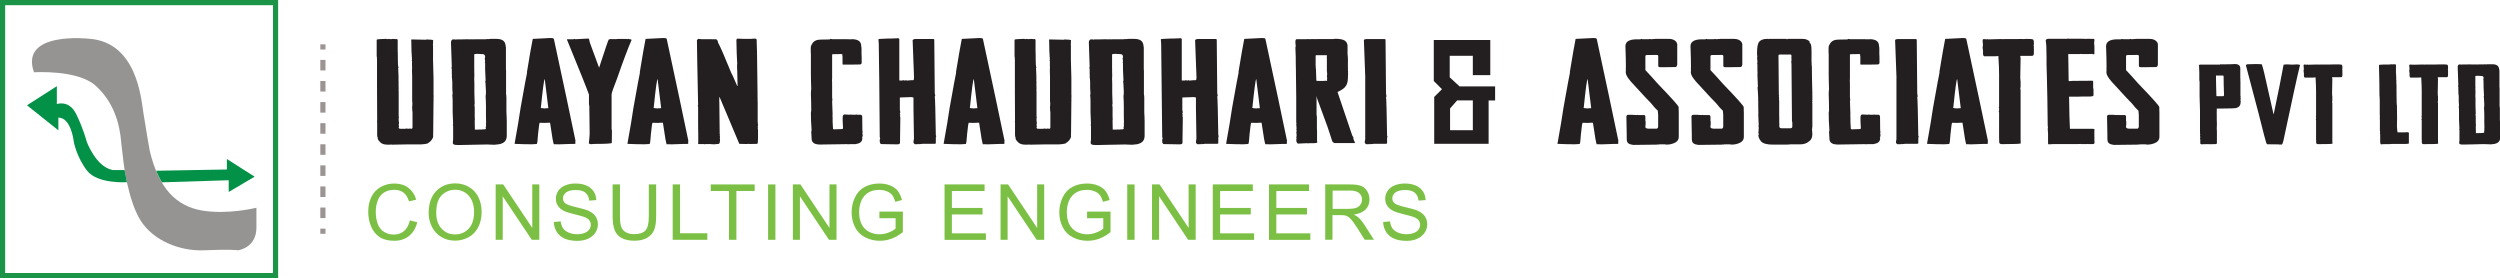 <?xml version="1.0" encoding="UTF-8"?><svg id="Layer_1" xmlns="http://www.w3.org/2000/svg" viewBox="0 0 358 39.83"><defs><style>.cls-1{fill:#959492;}.cls-1,.cls-2,.cls-3,.cls-4,.cls-5,.cls-6{stroke-width:0px;}.cls-2{fill:#039047;}.cls-3{fill:#231f20;}.cls-4{fill:#9c9393;}.cls-5{fill:#1c9448;}.cls-6{fill:#7bc044;}</style></defs><path class="cls-1" d="m4.88,10.35s6.23-.4,8.79,1.9c2.56,2.3,3.49,5.34,3.71,8.35l.31,2.65s.61,5.34,2.4,8.26c1.79,2.91,5.63,4.5,9.21,4.33s4.81,0,4.81,0c0,0,2.65-.35,2.61-3.31v-2.78s-4.06,1.02-7.77.4-6.23-3.18-7.51-8.57c0,0-.62-3.53-.93-5.56-.31-2.03-.97-9.98-7.73-10.47,0,0-10.03-1.15-7.91,4.81Z"/><path class="cls-2" d="m3.86,15.08l4.28-2.74v2.56s1.72-.64,2.74,1.38c1.02,2.02,1.55,4.04,1.55,4.04,0,0,1.32,3.59,3.71,4.03h1.7l.34,1.74s-4.21.29-5.71-1.65c-1.5-1.94-1.9-4.12-1.9-4.12,0,0-.35-3.48-2.21-3.48v1.82l-4.5-3.59Z"/><path class="cls-2" d="m23.17,26.11l9.58-.3v1.68l3.71-2.19-3.97-2.53v1.5l-10.13.18c.25.6.52,1.16.82,1.66Z"/><path class="cls-5" d="m39.83,39.83H0V0h39.83v39.83Zm-39.09-.74h38.35V.74H.74v38.35Z"/><path class="cls-6" d="m58.7,31.56l1.05.27c-.22.86-.62,1.52-1.19,1.97-.57.45-1.27.68-2.1.68s-1.55-.17-2.09-.52-.94-.85-1.22-1.51-.42-1.37-.42-2.13c0-.83.16-1.55.47-2.16s.76-1.08,1.35-1.4c.58-.32,1.22-.48,1.92-.48.79,0,1.46.2,2,.61s.92.97,1.13,1.7l-1.03.24c-.18-.58-.45-1-.8-1.26s-.79-.39-1.32-.39c-.61,0-1.12.15-1.53.44s-.7.68-.86,1.18c-.17.49-.25,1-.25,1.52,0,.67.1,1.26.29,1.77.2.5.5.88.92,1.13s.86.37,1.35.37c.59,0,1.09-.17,1.49-.51s.68-.84.83-1.51Z"/><path class="cls-6" d="m61.39,30.47c0-1.32.35-2.35,1.06-3.09.71-.74,1.62-1.12,2.74-1.12.73,0,1.39.17,1.98.52s1.04.84,1.34,1.46c.31.63.46,1.34.46,2.13s-.16,1.52-.49,2.16c-.32.63-.78,1.12-1.38,1.44s-1.24.49-1.93.49c-.75,0-1.41-.18-2-.54s-1.03-.85-1.34-1.48-.45-1.28-.45-1.98Zm1.08.02c0,.96.26,1.71.77,2.26s1.16.82,1.93.82,1.44-.28,1.95-.83c.51-.56.77-1.34.77-2.36,0-.65-.11-1.21-.33-1.69-.22-.48-.54-.85-.96-1.12-.42-.27-.89-.4-1.41-.4-.74,0-1.38.26-1.92.77s-.8,1.36-.8,2.56Z"/><path class="cls-6" d="m70.98,34.34v-7.93h1.08l4.16,6.23v-6.23h1.01v7.93h-1.08l-4.16-6.23v6.23h-1.01Z"/><path class="cls-6" d="m79.3,31.79l.99-.09c.05.4.16.72.33.98.17.25.44.46.8.62.36.16.77.24,1.22.24.4,0,.75-.06,1.06-.18s.53-.28.68-.49c.15-.21.22-.43.22-.68s-.07-.47-.22-.65c-.14-.19-.38-.34-.71-.47-.21-.08-.68-.21-1.41-.39-.73-.17-1.24-.34-1.53-.49-.38-.2-.66-.44-.85-.74-.19-.29-.28-.62-.28-.99,0-.4.11-.77.34-1.12.23-.35.56-.61,1-.79s.92-.27,1.46-.27c.59,0,1.11.09,1.56.28.45.19.79.47,1.04.84s.37.78.39,1.25l-1.01.08c-.05-.5-.24-.88-.55-1.14s-.77-.38-1.38-.38-1.1.12-1.39.35c-.29.23-.44.51-.44.84,0,.28.1.52.31.7.2.18.73.37,1.58.57s1.44.36,1.76.51c.46.21.8.48,1.02.81.22.33.33.7.33,1.13s-.12.82-.36,1.19c-.24.37-.59.66-1.04.87-.45.21-.96.31-1.53.31-.72,0-1.32-.1-1.8-.31s-.87-.52-1.14-.94c-.28-.42-.42-.9-.44-1.43Z"/><path class="cls-6" d="m92.91,26.41h1.05v4.58c0,.8-.09,1.43-.27,1.9s-.51.85-.98,1.14c-.47.29-1.09.44-1.85.44s-1.35-.13-1.82-.38-.81-.63-1.01-1.11-.3-1.15-.3-1.99v-4.58h1.05v4.58c0,.69.06,1.2.19,1.52.13.33.35.58.66.75s.69.27,1.14.27c.77,0,1.32-.17,1.65-.52s.49-1.02.49-2.02v-4.58Z"/><path class="cls-6" d="m96.33,34.34v-7.93h1.05v6.99h3.91v.94h-4.95Z"/><path class="cls-6" d="m104.39,34.34v-6.99h-2.61v-.94h6.29v.94h-2.62v6.99h-1.05Z"/><path class="cls-6" d="m109.99,34.34v-7.93h1.05v7.93h-1.05Z"/><path class="cls-6" d="m113.54,34.34v-7.93h1.08l4.16,6.23v-6.23h1.01v7.93h-1.08l-4.16-6.23v6.23h-1.01Z"/><path class="cls-6" d="m125.93,31.23v-.93h3.36s0,2.94,0,2.94c-.52.41-1.05.72-1.6.93-.55.21-1.11.31-1.69.31-.78,0-1.49-.17-2.12-.5-.64-.33-1.12-.82-1.44-1.45-.32-.63-.49-1.34-.49-2.11s.16-1.49.48-2.16.79-1.17,1.39-1.49,1.3-.49,2.09-.49c.57,0,1.09.09,1.56.28s.83.44,1.09.78.46.76.6,1.3l-.95.26c-.12-.4-.27-.72-.44-.95s-.43-.42-.76-.55c-.33-.14-.69-.21-1.09-.21-.48,0-.89.07-1.24.22-.35.15-.63.34-.85.58s-.38.5-.5.78c-.2.49-.3,1.02-.3,1.6,0,.71.12,1.3.37,1.77s.6.83,1.06,1.06.96.35,1.48.35c.45,0,.9-.09,1.33-.26.43-.17.76-.36.98-.56v-1.48h-2.33Z"/><path class="cls-6" d="m135.26,34.34v-7.93h5.73v.94h-4.68v2.43h4.39v.93h-4.39v2.7h4.87v.94h-5.92Z"/><path class="cls-6" d="m143.28,34.34v-7.93h1.08l4.16,6.23v-6.23h1.01v7.93h-1.08l-4.16-6.23v6.23h-1.01Z"/><path class="cls-6" d="m155.67,31.23v-.93h3.36s0,2.94,0,2.94c-.52.41-1.05.72-1.6.93-.55.21-1.11.31-1.69.31-.78,0-1.49-.17-2.12-.5-.64-.33-1.12-.82-1.44-1.45s-.49-1.34-.49-2.11.16-1.49.48-2.16.79-1.17,1.39-1.49,1.3-.49,2.09-.49c.57,0,1.09.09,1.56.28s.83.44,1.09.78.46.76.6,1.3l-.95.26c-.12-.4-.27-.72-.44-.95s-.43-.42-.76-.55c-.33-.14-.69-.21-1.09-.21-.48,0-.89.07-1.24.22-.35.15-.63.34-.85.58s-.38.5-.5.78c-.2.49-.3,1.02-.3,1.6,0,.71.12,1.3.37,1.77s.6.83,1.06,1.06.96.35,1.48.35c.45,0,.9-.09,1.33-.26.43-.17.76-.36.98-.56v-1.48h-2.33Z"/><path class="cls-6" d="m161.42,34.34v-7.93h1.05v7.93h-1.05Z"/><path class="cls-6" d="m164.97,34.34v-7.93h1.08l4.16,6.23v-6.23h1.01v7.93h-1.08l-4.16-6.23v6.23h-1.01Z"/><path class="cls-6" d="m173.67,34.34v-7.93h5.73v.94h-4.68v2.43h4.39v.93h-4.39v2.7h4.87v.94h-5.92Z"/><path class="cls-6" d="m181.72,34.34v-7.93h5.73v.94h-4.68v2.43h4.39v.93h-4.39v2.7h4.87v.94h-5.92Z"/><path class="cls-6" d="m189.77,34.34v-7.93h3.52c.71,0,1.24.07,1.61.21.37.14.66.39.88.75s.33.76.33,1.2c0,.56-.18,1.04-.55,1.42s-.93.63-1.69.74c.28.13.49.27.63.39.31.28.6.63.87,1.05l1.38,2.16h-1.32l-1.05-1.65c-.31-.48-.56-.84-.76-1.09s-.38-.43-.53-.53-.32-.17-.48-.21c-.12-.03-.31-.04-.58-.04h-1.22v3.52h-1.05Zm1.05-4.43h2.26c.48,0,.85-.05,1.13-.15.27-.1.48-.26.62-.48.14-.22.21-.46.21-.71,0-.38-.14-.68-.41-.92s-.7-.36-1.29-.36h-2.51v2.62Z"/><path class="cls-6" d="m198.06,31.79l.99-.09c.05.4.16.72.33.98.17.25.44.46.8.62.36.16.77.24,1.22.24.4,0,.75-.06,1.06-.18s.53-.28.68-.49c.15-.21.22-.43.22-.68s-.07-.47-.22-.65c-.14-.19-.38-.34-.71-.47-.21-.08-.68-.21-1.41-.39-.73-.17-1.24-.34-1.53-.49-.38-.2-.66-.44-.85-.74-.19-.29-.28-.62-.28-.99,0-.4.11-.77.34-1.12.23-.35.56-.61,1-.79s.92-.27,1.46-.27c.59,0,1.11.09,1.56.28.45.19.79.47,1.04.84s.37.78.39,1.25l-1.01.08c-.05-.5-.24-.88-.55-1.14s-.77-.38-1.38-.38-1.1.12-1.39.35c-.29.23-.44.51-.44.84,0,.28.1.52.31.7.2.18.73.37,1.58.57s1.44.36,1.76.51c.46.21.8.48,1.02.81.22.33.33.7.33,1.13s-.12.82-.36,1.19c-.24.37-.59.66-1.04.87-.45.21-.96.31-1.53.31-.72,0-1.32-.1-1.8-.31s-.87-.52-1.14-.94-.42-.9-.44-1.43Z"/><path class="cls-3" d="m55.35,5.57v.04l.07-.04.07.04s.07-.01.17-.04l.27.04.41-.04.39.04c.06-.03.11-.04.12-.04.06.06.1.13.1.19v1.57c0,.09,0,.2.02.34,0,.03,0,.04-.02.04l.02.15v.63c0,.64.03,1.04.1,1.21,0,.03-.02.04-.05.04.03.52.05.94.05,1.25v.71s0,.08.02.12c-.02.04-.02.08-.02.13v.04c0,.2,0,.47.02.79,0,.04,0,.06-.02.06l.02.31v3.51c0,.05.02.1.05.13-.03.04-.05.08-.05.13v.27c0,.11.02.27.05.48h-.05l.05.06s-.02.06-.05.1c.03.12.05.21.05.29l-.05.13c0,.13.09.19.27.19h.66l.24-.04s.11.04.2.04c.1,0,.16-.01.2-.04l.24.04c.11,0,.17-.07.17-.21v-2.13c0-.12-.02-.27-.05-.48h.05l-.05-.06v-.35l.05-.19s-.05-.07-.05-.1c.03-.04.05-.07.05-.1-.03-.04-.05-.07-.05-.1s.02-.04.05-.04l-.05-.15v-3.66c0-.08,0-.17-.02-.29,0-.03,0-.04.02-.04l-.02-.15v-.54c0-.06,0-.12.02-.15l-.02-.19v-.77s-.02-.08-.05-.12c0-.03.02-.04.05-.04-.07-.84-.1-1.72-.1-2.64,0-.03,0-.11-.02-.25l.07-.04,2,.04s.1-.01.15-.04c.62.01.93.06.93.13l-.02.21v.36s-.02.02-.05.02l.05.06v2.17c0,.17.02,1.03.07,2.61v2.41s0,.08.02.12c-.02.04-.02.07-.02.1s0,.04.02.04l-.02.15v.19c0,.06,0,.1.02.1l-.02.11c-.03,2.1-.05,3.7-.05,4.81l-.02.06s.02.08.02.13v.15c-.08.37-.36.7-.83.98-.23.06-.54.1-.93.12h-2c-.5,0-1.24.01-2.22.04,0-.04-.02-.06-.07-.06,0,.04-.02.06-.07.06h-.41c-.59,0-1-.19-1.24-.58-.07,0-.13-.13-.2-.4h.05c-.07-.1-.1-.24-.1-.42v-1.72l-.02-.19s.02-.09.02-.15v-.08c0-.08,0-1.56-.02-4.45,0-.03,0-.04.02-.04l-.02-.06v-4.2c0-.05-.02-.1-.05-.13,0-.01.02-.02.05-.02l-.05-.23v-2.36c0-.06.47-.11,1.42-.13Z"/><path class="cls-3" d="m69.79,5.57l.07.04c.15-.03.27-.04.37-.04h.88c.8,0,1.23.31,1.29.92l.05.31v3.05l.02.31v3.32l.05.33h-.05l.05.06v2.18c0,.22.02.56.05,1.02h-.05l.05.06v2.3c0,.57-.25.95-.76,1.13-.15.08-.49.13-1.02.17-.44-.03-.79-.04-1.05-.04-.36,0-1.07.01-2.12.04-1.06.03-1.7.04-1.93.04-.24-.01-.4-.02-.46-.02-.24-.03-.37-.12-.39-.27.03-.26.05-.43.05-.54v-1.88l-.05-.19.05-.06-.07-1.8v-1.55c0-.27-.02-.56-.05-.88l.05-.12c-.03-.32-.05-.59-.05-.8v-.98l-.07-.75s0-.04.02-.04l-.02-.38v-.56c0-.08-.02-.17-.05-.29l.05-.08-.12-3.56c.05-.26.15-.38.32-.38h.2c.08,0,.12.01.12.04l.2-.04h.66c.26,0,.58,0,.95-.02.05.01.11.02.2.02l.1-.02.07.02.2-.02c.06,0,.1,0,.1.02l.39-.02h1.49l.24-.04Zm-1.88,2.24v1.99c0,.05,0,.1.02.13-.02.03-.02.08-.02.15,0,.27,0,.53.02.79-.02.15-.02.35-.02.57l.02.06s0,.04-.02.04l.02.36v1.44c0,.42.02.95.05,1.57,0,.03-.02.06-.05.1.03.14.05.26.05.35v1.36c0,.1,0,.21.02.33-.02.08-.02.16-.02.25,0,.18,0,.6.02,1.26h.59s.1-.01.15-.04l.07.04c.2-.03.35-.04.46-.04h.2c.08-.03.12-.09.12-.19l-.05-.11c.05-.09.07-.17.07-.23s0-.13-.02-.21c.02-.15.02-.24.02-.27-.02-.32-.02-.6-.02-.84h.02l-.02-.06v-1.4c0-.45-.02-.93-.05-1.46.03-.12.05-.31.05-.59l-.05-.96c0-.18-.02-.36-.05-.56l.05-.13-.07-1.57v-.9s-.02-.08-.05-.12c.03-.04.05-.08.05-.13l-.05-.46c0-.06.02-.1.05-.1v-.13c-.02-.22-.13-.33-.34-.35-.11-.01-.39-.03-.83-.04-.26.01-.39.04-.39.1Z"/><path class="cls-3" d="m78.86,5.45c.31,0,.46.05.46.15,1.4,6.49,2.43,11.36,3.1,14.6,0,.01-.02.04-.05.1l.05.21s-.04.06-.12.1h-.56c-.1,0-.68.02-1.73.06l-.56-.02-.12.02c-.08,0-.27-1.03-.56-3.09h-.37l-.39.02c-.33-.01-.57-.02-.73-.02-.05.06-.13.64-.24,1.72h-.02s0,.04.02.04c-.05.86-.11,1.28-.2,1.28-.37.03-.6.04-.68.04-.73,0-1.55-.02-2.46-.06v-.08c.39-2.13.67-3.83.85-5.08.57-3.19.88-4.87.93-5.04l-.02-.08c.39-2.39.67-3.97.83-4.75,1.14-.05,2-.1,2.59-.13Zm-1.41,9.98s-.05,0-.05.02c.06.03.27.05.61.08l.24-.04v.04l.07-.04h.2l-.51-4.16c-.1,0-.28,1.37-.56,4.1Z"/><path class="cls-3" d="m90.06,5.6c.24.01.37.05.37.12v.04c-.47,1.05-1.16,2.88-2.07,5.5-.52,1.3-.78,2.06-.78,2.26v4.93l.05.23h-.05l.05.06-.02,1.72c0,.1-.85.15-2.56.15-.05,0-.2.01-.44.04-.11-.03-.21-.06-.29-.1.06-.58.11-1.04.12-1.4,0-.55-.02-1.88-.05-4.01-.03-.05-.05-.08-.05-.1h.05l-.05-.08v-1.42c-.24-.7-1.29-3.32-3.15-7.86,0-.04.02-.06.07-.06h.81l.24-.04s.05.01.05.04c.18,0,.81-.03,1.9-.1.08,0,.15.19.2.57l1.32,3.58h.02c.85-2.59,1.3-3.93,1.37-4.01.02,0,.12-.03.32-.08l.24.04.07-.04.07.04.1-.04s.07.01.07.04l.41-.04h1.29s.02.01.02.04c.11-.04.21-.06.29-.06Z"/><path class="cls-3" d="m95.02,5.45c.31,0,.46.05.46.15,1.4,6.49,2.43,11.36,3.1,14.6,0,.01-.02.04-.05.1l.05.21s-.04.06-.12.1h-.56c-.1,0-.68.02-1.73.06l-.56-.02-.12.02c-.08,0-.27-1.03-.56-3.09h-.37l-.39.02c-.33-.01-.57-.02-.73-.02-.05.06-.13.64-.24,1.72h-.02s0,.04.02.04c-.05.86-.11,1.28-.2,1.28-.37.03-.6.04-.68.04-.73,0-1.55-.02-2.46-.06v-.08c.39-2.13.67-3.83.85-5.08.57-3.19.88-4.87.93-5.04l-.02-.08c.39-2.39.67-3.97.83-4.75,1.14-.05,2-.1,2.59-.13Zm-1.41,9.98s-.05,0-.05.02c.06.03.27.05.61.08l.24-.04v.04l.07-.04h.2l-.51-4.16c-.1,0-.28,1.37-.56,4.1Z"/><path class="cls-3" d="m105.53,5.53c.47.03.84.04,1.1.04h.88l.41-.04v.04l.07-.04h.2c.11.04.17.12.17.23v.31c0,.4.02.92.05,1.57h-.05l.05.06v.19c.05,3.26.07,5.06.07,5.4v.61c0,.05,0,.1.02.13-.02.04-.02.07-.02.1l.02.06s0,.04-.02.04l.02.38v2.78c0,.17.02.36.05.59-.03.04-.05.08-.05.13.03.04.05.07.05.1,0,.04-.02.06-.05.06l.05.38v1.13c0,.55-.04.82-.12.82h-.02c-.23,0-.57,0-1.02.02l-.15-.02c-.15.01-.27.02-.37.02s-.43,0-1-.02c-.54-1.26-1.47-3.49-2.81-6.67h-.07l.02.29c0,.06,0,.1-.02.1.02.19.02.3.02.33.03,2.45.05,3.97.05,4.54l.05.06-.05.06.05.38s-.02.06-.05.1l.05.13c0,.46-.07.69-.22.69l-.68.06c-.07,0-.12-.01-.17-.04-.02,0-.02.01-.02.04l-.22-.04h-.71c-.07,0-.12.01-.17.04-.05-.03-.1-.04-.15-.04h-.73l-.07-.02.02-.23v-1.32c0-.05,0-.1-.02-.13l.02-.06c-.02-.12-.02-.2-.02-.25,0-.03,0-.04.02-.04l-.02-.15v-.21s0-.04.02-.04l-.02-.06v-2.76c0-.08-.02-.17-.05-.29,0-.01.02-.02.05-.02-.11-5.34-.17-8.44-.17-9.29,0-.04.06-.1.2-.19l.41.04h1.61s.02.01.02.04l.1-.04h.15s.05.01.05.04c.05-.03.09-.04.12-.04.2,0,.32.17.37.5.29.51.94,1.99,1.93,4.43.05.03.32.62.81,1.78h.05v-.06c-.03-1.12-.05-1.87-.05-2.24l-.02-.13s0-.02.02-.02l-.02-.17v-.35c0-.1,0-.19.02-.27-.05-.61-.09-1.74-.12-3.39l.1-.15Z"/><path class="cls-3" d="m118.9,5.57l.27.04h1.88c.21,0,.46,0,.76.02.16-.01.25-.02.27-.02.83.03,1.24.35,1.24.96.03.1.05.24.05.4v.77l.02.36v.88c0,.13-.07.21-.2.25-.49.01-.87.02-1.15.02h-1.32s-.07-.02-.07-.06v-1.09l-.05-.19h.05c0-.1-.05-.16-.15-.17l-1.27.02s-.07.03-.07.06v3.32c0,.13,0,.29-.02.5.02,0,.02.12.02.34v.1s0,.04-.02.04l.02.06v1.72c0,.13.02.26.05.4l-.05.19c0,.13.02.75.07,1.88,0,.01,0,.05-.02.1.02.14.02.26.02.35v.59c0,.17.02.48.05.94,0,.12.05.17.15.17l1.17-.04c.08,0,.12-.06.12-.17-.03-.38-.05-.71-.05-.98v-.59c.02-.23.11-.35.29-.35l.78.04s.05-.01.05-.04l.27.04h.41s.1-.01.15-.04c.05.03.11.04.17.04h.44c.15.01.23.11.24.29.02.77.02,1.39.02,1.88v.08c0,.05.02.1.05.13-.03.04-.05.07-.05.1,0,.01.02.02.05.02l-.05.13.05.31c-.03.22-.07.35-.1.38l.05.06c-.02.45-.29.71-.83.79-.05.03-.11.04-.2.04h-.54c-.18,0-.33,0-.46.02l-.2-.02-3.95.06c-.62-.03-.98-.24-1.07-.65,0-.05,0-.15-.02-.29,0-.17-.02-.45-.05-.84,0-.08.02-.17.05-.29-.07-.91-.1-1.73-.1-2.47.03-.18.05-.29.05-.34,0-.75-.02-1.55-.05-2.4,0-.22.02-.45.05-.69-.03-.79-.05-1.52-.05-2.18v-2.47c0-.31,0-.52-.02-.63v-.56l.02-.23c.05-.22.11-.33.2-.34l-.02-.06c.24-.4.65-.59,1.22-.59.29-.01.67-.02,1.12-.02.16,0,.24-.01.24-.04Z"/><path class="cls-3" d="m128.51,5.47c.18,0,.27.05.27.15v5.9l.37.02s.12-.02.22-.06c.1.04.17.06.22.06l.15-.06.15.06c.33-.04.59-.06.81-.06h.07c.08,0,.12-.13.12-.38l-.2-5.35c.06-.12.25-.17.56-.17h2.39c.1.01.15.05.15.12.05,4.1.07,6.64.07,7.63l.07.4s-.02.06-.07.06c.05.33.1,2.19.15,5.58l.07.12c-.05.06-.07.14-.07.23v.75c0,.08-.05.12-.15.12h-1.73l-.51.06v-.06l-.15.06h-.44c-.07,0-.14-.08-.22-.23,0-.2.02-.38.07-.54-.05-2.35-.07-3.81-.07-4.37v-1.55l-.34-.06c-.23,0-.76.02-1.61.06v1.78l.07.33c-.05.08-.07.15-.07.23.05.08.07.13.07.17s-.02.06-.07.06l.07.29-.05,3.68c-.05.12-.19.17-.41.17h-.07c-.52,0-1.28-.01-2.27-.04-.1-.13-.15-.24-.15-.35v-.23c0-.12.02-.17.07-.17l-.07-.27-.07-8.05c-.05-3.03-.07-4.79-.07-5.29,0-.06-.02-.27-.05-.63l.1-.06,1.24-.06c.39,0,.85-.01,1.39-.04Z"/><path class="cls-3" d="m140.3,5.45c.31,0,.46.05.46.15,1.4,6.49,2.43,11.36,3.1,14.6,0,.01-.02.04-.05.1l.05.21s-.04.06-.12.1h-.56c-.1,0-.68.02-1.73.06l-.56-.02-.12.02c-.08,0-.27-1.03-.56-3.09h-.37l-.39.02c-.33-.01-.57-.02-.73-.02-.05.06-.13.64-.24,1.72h-.02s0,.04.02.04c-.05.86-.11,1.28-.2,1.28-.37.03-.6.04-.68.04-.73,0-1.55-.02-2.46-.06v-.08c.39-2.13.67-3.83.85-5.08.57-3.19.88-4.87.93-5.04l-.02-.08c.39-2.39.67-3.97.83-4.75,1.14-.05,2-.1,2.59-.13Zm-1.41,9.98s-.05,0-.05.02c.06.03.27.05.61.08l.24-.04v.04l.07-.04h.2l-.51-4.16c-.1,0-.28,1.37-.56,4.1Z"/><path class="cls-3" d="m146.69,5.57v.04l.07-.04.07.04s.07-.01.17-.04l.27.04.41-.04.39.04c.06-.03.11-.04.12-.04.06.06.1.13.1.19v1.57c0,.09,0,.2.02.34,0,.03,0,.04-.02.04l.02.15v.63c0,.64.03,1.04.1,1.21,0,.03-.02.04-.05.04.03.52.05.94.05,1.25v.71s0,.08.02.12c-.02.04-.02.08-.02.13v.04c0,.2,0,.47.02.79,0,.04,0,.06-.02.06l.02.31v3.51c0,.05.02.1.05.13-.03.04-.05.08-.05.13v.27c0,.11.02.27.05.48h-.05l.05.06s-.02.06-.05.1c.03.12.05.21.05.29l-.05.13c0,.13.09.19.27.19h.66l.24-.04s.11.04.2.04c.1,0,.16-.01.2-.04l.24.04c.11,0,.17-.07.17-.21v-2.13c0-.12-.02-.27-.05-.48h.05l-.05-.06v-.35l.05-.19s-.05-.07-.05-.1c.03-.04.05-.07.05-.1-.03-.04-.05-.07-.05-.1s.02-.04.05-.04l-.05-.15v-3.66c0-.08,0-.17-.02-.29,0-.03,0-.04.02-.04l-.02-.15v-.54c0-.06,0-.12.02-.15l-.02-.19v-.77s-.02-.08-.05-.12c0-.03.02-.04.05-.04-.07-.84-.1-1.72-.1-2.64,0-.03,0-.11-.02-.25l.07-.04,2,.04s.1-.01.15-.04c.62.01.93.06.93.13l-.02.21v.36s-.02.02-.05.02l.05.06v2.17c0,.17.02,1.03.07,2.61v2.41s0,.08.02.12c-.02.04-.02.07-.02.1s0,.04.02.04l-.02.15v.19c0,.06,0,.1.02.1l-.02.11c-.03,2.1-.05,3.7-.05,4.81l-.02.06s.02.08.02.13v.15c-.08.37-.36.7-.83.98-.23.06-.54.1-.93.12h-2c-.5,0-1.24.01-2.22.04,0-.04-.02-.06-.07-.06,0,.04-.02.06-.07.06h-.41c-.59,0-1-.19-1.24-.58-.07,0-.13-.13-.2-.4h.05c-.07-.1-.1-.24-.1-.42v-1.72l-.02-.19s.02-.09.02-.15v-.08c0-.08,0-1.56-.02-4.45,0-.03,0-.04.02-.04l-.02-.06v-4.2c0-.05-.02-.1-.05-.13,0-.01.02-.02.05-.02l-.05-.23v-2.36c0-.06.47-.11,1.42-.13Z"/><path class="cls-3" d="m161.13,5.57l.07.04c.15-.03.27-.04.37-.04h.88c.8,0,1.23.31,1.29.92l.05.31v3.05l.02.31v3.32l.05.33h-.05l.05.06v2.18c0,.22.02.56.05,1.02h-.05l.05.06v2.3c0,.57-.25.95-.76,1.13-.15.08-.49.13-1.02.17-.44-.03-.79-.04-1.05-.04-.36,0-1.07.01-2.12.04-1.06.03-1.7.04-1.93.04-.24-.01-.4-.02-.46-.02-.24-.03-.37-.12-.39-.27.03-.26.05-.43.05-.54v-1.88l-.05-.19.05-.06-.07-1.8v-1.55c0-.27-.02-.56-.05-.88l.05-.12c-.03-.32-.05-.59-.05-.8v-.98l-.07-.75s0-.04.02-.04l-.02-.38v-.56c0-.08-.02-.17-.05-.29l.05-.08-.12-3.56c.05-.26.15-.38.32-.38h.2c.08,0,.12.01.12.04l.2-.04h.66c.26,0,.58,0,.95-.02.05.01.11.02.2.02l.1-.02.07.02.2-.02c.06,0,.1,0,.1.02l.39-.02h1.49l.24-.04Zm-1.88,2.24v1.99c0,.05,0,.1.02.13-.02.03-.02.08-.02.15,0,.27,0,.53.02.79-.02.15-.02.35-.02.57l.02.06s0,.04-.02.04l.02.36v1.44c0,.42.02.95.05,1.57,0,.03-.02.06-.05.1.03.14.05.26.05.35v1.36c0,.1,0,.21.02.33-.02.08-.02.16-.02.25,0,.18,0,.6.02,1.26h.59s.1-.01.15-.04l.07.04c.2-.03.35-.04.46-.04h.2c.08-.03.12-.09.12-.19l-.05-.11c.05-.09.07-.17.07-.23s0-.13-.02-.21c.02-.15.02-.24.02-.27-.02-.32-.02-.6-.02-.84h.02l-.02-.06v-1.4c0-.45-.02-.93-.05-1.46.03-.12.05-.31.05-.59l-.05-.96c0-.18-.02-.36-.05-.56l.05-.13-.07-1.57v-.9s-.02-.08-.05-.12c.03-.04.05-.08.05-.13l-.05-.46c0-.06.02-.1.05-.1v-.13c-.02-.22-.13-.33-.34-.35-.11-.01-.39-.03-.83-.04-.26.01-.39.04-.39.1Z"/><path class="cls-3" d="m168.96,5.47c.18,0,.27.05.27.15v5.9l.37.02s.12-.02.22-.06c.1.04.17.06.22.06l.15-.06.15.06c.33-.04.59-.06.81-.06h.07c.08,0,.12-.13.12-.38l-.2-5.35c.06-.12.25-.17.56-.17h2.39c.1.01.15.05.15.12.05,4.1.07,6.64.07,7.63l.07.4s-.02.06-.07.06c.05.33.1,2.19.15,5.58l.07.12c-.05.06-.07.14-.07.23v.75c0,.08-.05.12-.15.12h-1.73l-.51.06v-.06l-.15.06h-.44c-.07,0-.14-.08-.22-.23,0-.2.02-.38.07-.54-.05-2.35-.07-3.81-.07-4.37v-1.55l-.34-.06c-.23,0-.76.02-1.61.06v1.78l.07.33c-.05.08-.07.15-.07.23.05.08.07.13.07.17s-.02.06-.07.06l.07.29-.05,3.68c-.05.12-.19.17-.41.17h-.07c-.52,0-1.28-.01-2.27-.04-.1-.13-.15-.24-.15-.35v-.23c0-.12.02-.17.07-.17l-.07-.27s-.15-12.84-.15-13.34c0-.06-.02-.27-.05-.63l.1-.06,1.24-.06c.39,0,.85-.01,1.39-.04Z"/><path class="cls-3" d="m180.75,5.45c.31,0,.46.05.46.15,1.4,6.49,2.43,11.36,3.1,14.6,0,.01-.02.04-.05.1l.05.21s-.04.06-.12.1h-.56c-.1,0-.68.02-1.73.06l-.56-.02-.12.02c-.08,0-.27-1.03-.56-3.09h-.37l-.39.02c-.33-.01-.57-.02-.73-.02-.05.06-.13.64-.24,1.72h-.02s0,.04.02.04c-.05.86-.11,1.28-.2,1.28-.37.03-.6.04-.68.04-.73,0-1.55-.02-2.46-.06v-.08c.39-2.13.67-3.83.85-5.08.57-3.19.88-4.87.93-5.04l-.02-.08c.39-2.39.67-3.97.83-4.75,1.14-.05,2-.1,2.59-.13Zm-1.41,9.98s-.05,0-.05.02c.06.03.27.05.61.08l.24-.04v.04l.07-.04h.2l-.51-4.16c-.1,0-.28,1.37-.56,4.1Z"/><path class="cls-3" d="m195.51,11.18l-.2-5.42c0-.12.19-.17.56-.17h2.39c.1.01.15.05.15.12.05,4.15.07,6.72.07,7.7l.07.4s-.02.06-.07.06c.05.33.1,2.19.15,5.58l.07.12c-.05.06-.07.14-.07.23v.67c0,.08-.05.12-.15.12h-1.73l-.51.06v-.06l-.15.06h-.44c-.07,0-.14-.08-.22-.23,0-.15.02-.31.07-.46v-8.76Z"/><path class="cls-3" d="m228.2,5.45c.31,0,.46.05.46.15,1.4,6.49,2.43,11.36,3.1,14.6,0,.01-.02.04-.05.1l.05.21s-.04.06-.12.1h-.56c-.1,0-.68.02-1.73.06l-.56-.02-.12.02c-.08,0-.27-1.03-.56-3.09h-.37l-.39.02c-.33-.01-.57-.02-.73-.02-.05.06-.13.64-.24,1.72h-.02s0,.04.02.04c-.05.86-.11,1.28-.2,1.28-.37.03-.6.04-.68.04-.73,0-1.55-.02-2.46-.06v-.08c.39-2.13.67-3.83.85-5.08.57-3.19.88-4.87.93-5.04l-.02-.08c.39-2.39.67-3.97.83-4.75,1.14-.05,2-.1,2.59-.13Zm-1.41,9.98s-.05,0-.05.02c.06.03.27.05.61.08l.24-.04v.04l.07-.04h.2l-.51-4.16c-.1,0-.28,1.37-.56,4.1Z"/><path class="cls-3" d="m234.98,5.57l.2.04h.93s.1-.01.15-.04c.05.03.11.04.17.04h.12l.39-.04v.04l.07-.04h2.02c.39,0,.71.12.95.35.11.13.18.26.2.4v2.4s0,.04-.02.04l.02.06v.38c-.02.27-.11.4-.29.4h-.34l-.2.02v-.02l-.07.02s-.07,0-.12-.02l-.24.02h-.12s-.02,0-.02-.02l-.1.02h-.95c-.18,0-.27-.06-.27-.19v-1.34c0-.15-.06-.23-.17-.23-.02,0-.02,0-.02.02l-.2-.02c-.1.01-.15.02-.17.02-.05-.01-.09-.02-.12-.02-.05.01-.09.02-.12.02v-.02l-.07.02h-.73c-.16,0-.24.06-.24.19v1.97c.42.43,1.02,1.1,1.81,1.99,1.94,2.01,2.92,3.1,2.95,3.3,0,.19,0,.29.02.29,0,.01,0,.02-.02.02.02.22.02.38.02.48v3.49c0,.32-.15.58-.44.77-.39.22-.84.33-1.34.33l-.2-.04h-.76l-.27.04v-.04s-.09.04-.12.04c-.65,0-1.77.01-3.37.04-.62-.06-.93-.29-.93-.69-.02,0-.02-.12-.02-.35v-.38c0-.66-.02-1.55-.05-2.66.02-.14.1-.22.24-.23h.63c.15,0,.36.01.63.04.02,0,.02-.01.02-.04l.2.04h.85c.1.03.15.12.15.27v.57s.02.08.05.12l-.05.06s.02.04.05.04l-.05.65c0,.13.13.2.39.23h1.24c.13-.03.2-.14.2-.35v-1.59c0-.14-.02-.35-.05-.63-.28-.24-.59-.59-.95-1.05-.13-.1-1.09-1.13-2.88-3.09-.5-.57-.76-1.02-.76-1.32,0-.12,0-.28.02-.5,0-.01,0-.02-.02-.02l.02-.23c0-.75-.02-1.77-.07-3.05.02-.6.5-.92,1.46-.96h.63c.08,0,.12-.01.12-.04Z"/><path class="cls-3" d="m244.3,5.57l.2.04h.93s.1-.01.15-.04c.05.03.11.04.17.04h.12l.39-.04v.04l.07-.04h2.02c.39,0,.71.12.95.35.11.13.18.26.2.4v2.4s0,.04-.02.04l.02.06v.38c-.02.27-.11.4-.29.4h-.34l-.2.02v-.02l-.07.02s-.07,0-.12-.02l-.24.02h-.12s-.02,0-.02-.02l-.1.02h-.95c-.18,0-.27-.06-.27-.19v-1.34c0-.15-.06-.23-.17-.23-.02,0-.02,0-.02.02l-.2-.02c-.1.01-.15.02-.17.02-.05-.01-.09-.02-.12-.02-.05.01-.09.02-.12.02v-.02l-.07.02h-.73c-.16,0-.24.06-.24.19v1.97c.42.43,1.02,1.1,1.81,1.99,1.94,2.01,2.92,3.1,2.95,3.3,0,.19,0,.29.02.29,0,.01,0,.02-.02.02.02.22.02.38.02.48v3.49c0,.32-.15.58-.44.77-.39.22-.84.33-1.34.33l-.2-.04h-.76l-.27.04v-.04s-.09.04-.12.04c-.65,0-1.77.01-3.37.04-.62-.06-.93-.29-.93-.69-.02,0-.02-.12-.02-.35v-.38c0-.66-.02-1.55-.05-2.66.02-.14.1-.22.24-.23h.63c.15,0,.36.01.63.04.02,0,.02-.01.02-.04l.2.04h.85c.1.03.15.12.15.27v.57s.02.08.05.12l-.05.06s.02.04.05.04l-.05.65c0,.13.13.2.39.23h1.24c.13-.03.2-.14.2-.35v-1.59c0-.14-.02-.35-.05-.63-.28-.24-.59-.59-.95-1.05-.13-.1-1.09-1.13-2.88-3.09-.5-.57-.76-1.02-.76-1.32,0-.12,0-.28.02-.5,0-.01,0-.02-.02-.02l.02-.23c0-.75-.02-1.77-.07-3.05.02-.6.5-.92,1.46-.96h.63c.08,0,.12-.01.12-.04Z"/><path class="cls-3" d="m252.99,5.57h.22s.02.01.02.04l.1-.04h2.46l.12.06h.05v-.06h2.2c.42,0,.75.13.98.38v.21c.18,0,.27.37.27,1.11v1.63c0,.05.02.1.05.13,0,.01-.02.02-.05.02l.05.52c0,.89.02,2.2.07,3.93h-.05l.05.06v.77s-.02.02-.05.02l.05.08v.17s-.02.04-.05.04l.05.06v3.41c0,.12-.02.26-.05.44l.05.63c0,.51-.16.87-.49,1.07-.31.28-.73.42-1.27.42h-1.41l-.39.04v-.04l-.07.04h-2c-.88,0-1.46-.16-1.73-.48-.24-.31-.37-.59-.37-.84l.05-.13s-.02-.13-.05-.31l.05-.29s-.02-.02-.05-.02l.05-.17v-.21c0-.05-.02-.1-.05-.13l.05-.06s-.02-.04-.05-.04c0-.04.02-.06.05-.06l-.07-1.63s0-.06.02-.1c-.02-.4-.02-.72-.02-.98v-.84c0-.05-.02-.1-.05-.13l.05-.06c-.03-.87-.07-1.44-.1-1.71l.05-.13-.07-1.78.02-.06c-.02-.23-.02-.43-.02-.61v-.75c0-.05-.02-.1-.05-.13.03-.04.05-.08.05-.12v-.23l-.05-.36h.05c-.03-.05-.05-.08-.05-.1,0-.09.02-.13.05-.13l-.05-.31v-.29c0-.78.1-1.29.29-1.53.24-.28.61-.42,1.1-.42Zm2.98,2.24h-1.12c-.11,0-.17.06-.17.19.03,2.84.05,4.71.05,5.62l.05.08s-.05.08-.05.15c.03.15.05.24.05.25h-.05s.05.07.05.1-.02.04-.05.04l.05.15v2.32c0,.05,0,.1.02.13-.02.04-.02.08-.02.13,0,.01,0,.04.02.08l-.02.08c.02.12.02.2.02.25l-.02.06s.02.07.02.1h-.02l.02.06v.52c.02.17.13.25.34.25h1.2c.21,0,.32-.08.32-.25v-.58l-.05-.15h.05l-.05-.06c0-.97-.02-3.72-.07-8.26l-.05-.06s.05-.07.05-.1-.02-.04-.05-.04l.05-.15v-.4c0-.05-.02-.1-.05-.13,0-.01.02-.02.05-.02v-.17c0-.14-.08-.21-.24-.21l-.07.04s-.05-.01-.05-.04l-.2.04Z"/><path class="cls-3" d="m264.65,5.57l.27.04h1.88c.21,0,.46,0,.76.02.16-.01.25-.02.27-.02.83.03,1.24.35,1.24.96.03.1.05.24.05.4v.77l.02.36v.88c0,.13-.07.21-.2.25-.49.01-.87.02-1.15.02h-1.32s-.07-.02-.07-.06v-1.09l-.05-.19h.05c0-.1-.05-.16-.15-.17l-1.27.02s-.07.03-.07.06v3.32c0,.13,0,.29-.02.5.02,0,.02.12.02.34v.1s0,.04-.02.04l.02.06v1.72c0,.13.02.26.05.4l-.05.19c0,.13.02.75.07,1.88,0,.01,0,.05-.02.1.02.14.02.26.02.35v.59c0,.17.02.48.05.94,0,.12.05.17.15.17l1.17-.04c.08,0,.12-.06.12-.17-.03-.38-.05-.71-.05-.98v-.59c.02-.23.11-.35.29-.35l.78.04s.05-.01.05-.04l.27.04h.41s.1-.01.15-.04c.05.03.11.04.17.04h.44c.15.01.23.11.24.29.02.77.02,1.39.02,1.88v.08c0,.05.02.1.05.13-.03.04-.05.07-.05.1,0,.01.02.02.05.02l-.05.13.05.31c-.03.22-.07.35-.1.38l.05.06c-.02.45-.29.71-.83.79-.05.03-.11.04-.2.04h-.54c-.18,0-.33,0-.46.02l-.2-.02-3.95.06c-.62-.03-.98-.24-1.07-.65,0-.05,0-.15-.02-.29,0-.17-.02-.45-.05-.84,0-.08.02-.17.05-.29-.07-.91-.1-1.73-.1-2.47.03-.18.05-.29.05-.34,0-.75-.02-1.55-.05-2.4,0-.22.02-.45.05-.69-.03-.79-.05-1.52-.05-2.18v-2.47c0-.31,0-.52-.02-.63v-.56l.02-.23c.05-.22.11-.33.2-.34l-.02-.06c.24-.4.65-.59,1.22-.59.29-.01.67-.02,1.12-.02.16,0,.24-.01.24-.04Z"/><path class="cls-3" d="m271.58,11.18l-.2-5.42c0-.12.19-.17.56-.17h2.39c.1.01.15.05.15.12.05,4.15.07,6.72.07,7.7l.07.4s-.02.06-.07.06c.05.33.1,2.19.15,5.58l.07.12c-.05.06-.07.14-.07.23v.67c0,.08-.05.12-.15.12h-1.73l-.51.06v-.06l-.15.06h-.44c-.07,0-.14-.08-.22-.23,0-.15.02-.31.07-.46v-8.76Z"/><path class="cls-3" d="m281.12,5.45c.31,0,.46.05.46.15,1.4,6.49,2.43,11.36,3.1,14.6,0,.01-.02.04-.05.1l.05.21s-.04.06-.12.1h-.56c-.1,0-.68.02-1.73.06l-.56-.02-.12.02c-.08,0-.27-1.03-.56-3.09h-.37l-.39.02c-.33-.01-.57-.02-.73-.02-.05.06-.13.64-.24,1.72h-.02s0,.04.02.04c-.05.86-.11,1.28-.2,1.28-.37.03-.6.04-.68.04-.73,0-1.55-.02-2.46-.06v-.08c.39-2.13.67-3.83.85-5.08.57-3.19.88-4.87.93-5.04l-.02-.08c.39-2.39.67-3.97.83-4.75,1.14-.05,2-.1,2.59-.13Zm-1.41,9.98s-.05,0-.05.02c.06.03.27.05.61.08l.24-.04v.04l.07-.04h.2l-.51-4.16c-.1,0-.28,1.37-.56,4.1Z"/><path class="cls-3" d="m289.49,5.58s.13.02.29.02c.05-.01.08-.02.1-.02v.02l.1-.02h.56c.44,0,.66.06.66.17.03.09.05.19.05.29v.33c0,.05-.02.08-.05.08l.05.17v1c0,.26-.09.38-.27.38h-1.61l-.07.02.05.33c0,.61-.02,1.57-.05,2.86l.05.15s-.02.02-.05.02l.05.23v.8c0,.13-.02.19-.05.19l.05.33v7.07c0,.12,0,.29.02.54-.07.06-.93.1-2.59.1h-.17c-.18-.01-.28-.09-.32-.23-.02-.31-.02-.56-.02-.77v-3.53l-.05-.17s.05-.1.05-.17v-.25c0-.06-.02-.1-.05-.1l.05-.15v-4.64c0-.57-.03-1.43-.1-2.57-.02,0-.02-.01-.02-.04l-.41.04h-1.61c-.11-.04-.17-.22-.17-.54l.02-.12-.07-.61c.03-.18.05-.29.05-.35-.03-.27-.05-.49-.05-.65,0-.13.06-.19.2-.19l.41.04s.05-.01.1-.04c.03,0,.07.01.12.04.67-.03,1.19-.04,1.56-.04h.49s.02.01.02.04l.1-.04h1.76c.21,0,.49,0,.83-.02Z"/><path class="cls-3" d="m296.12,5.51s.11.04.17.04h1.9c.16,0,.37,0,.63.02.06-.01.11-.02.12-.02.24.01.45.02.61.02h.27c.06.01.1.05.1.1,0,.26-.02.42-.05.48.03.23.05.44.05.63v.9c0,.06-.06.1-.17.1-.08-.03-.12-.04-.12-.06-.26.01-.46.02-.59.02h-.37s-.05,0-.05-.02l-.07.02h-.32c-.11,0-.17,0-.17-.02l-.27.02h-1.56l-.07.04c.02.2.02.36.02.48,0,.54.02,1.64.05,3.32.05,0,.07.01.07.04l.49-.04h.2c.62,0,1.51,0,2.68-.02l.07.1v.94l.05.15h-.05l.05.06v.86c-.05.1-.23.15-.54.15h-1.1c-.07,0-.12,0-.17.02-.03,0-.05,0-.05-.02l-.2.02h-1.44c.03,2.18.07,3.72.12,4.6h3.2c.11,0,.22.02.32.06l-.02.38v.69l.02.19-.02.06c.02.23.02.43.02.59v.1s-.05.06-.15.12h-.76s-.05,0-.05-.02l-.07.02h-.85c-.08,0-.12,0-.12-.02l-.39.02h-3.51c-.15,0-.37.01-.68.04l-.07-.1v-1.42c0-.2-.02-.45-.05-.75.03-.04.05-.08.05-.12-.03-.04-.05-.1-.05-.19h.05s-.05-.07-.05-.1c0-.49-.02-1.78-.05-3.89,0-.18-.07-3.18-.07-3.18-.03-.87-.05-1.46-.05-1.76v-1.03c0-1.26-.04-2.03-.12-2.28.03-.19.15-.29.34-.29h2.66c.06,0,.12-.01.17-.04Z"/><path class="cls-3" d="m303.81,5.57l.2.04h.93s.1-.01.15-.04c.05.03.11.04.17.04h.12l.39-.04v.04l.07-.04h2.02c.39,0,.71.12.95.35.11.13.18.26.2.4v2.4s0,.04-.02.04l.02.06v.38c-.02.27-.11.4-.29.4h-.34l-.2.02v-.02l-.07.02s-.07,0-.12-.02l-.24.02h-.12s-.02,0-.02-.02l-.1.02h-.95c-.18,0-.27-.06-.27-.19v-1.34c0-.15-.06-.23-.17-.23-.02,0-.02,0-.02.02l-.2-.02c-.1.01-.15.02-.17.02-.05-.01-.09-.02-.12-.02-.05.01-.09.02-.12.02v-.02l-.07.02h-.73c-.16,0-.24.06-.24.19v1.97c.42.43,1.02,1.1,1.81,1.99,1.94,2.01,2.92,3.1,2.95,3.3,0,.19,0,.29.02.29,0,.01,0,.02-.02.02.02.22.02.38.02.48v3.49c0,.32-.15.58-.44.77-.39.22-.84.33-1.34.33l-.2-.04h-.76l-.27.04v-.04s-.09.04-.12.04c-.65,0-1.77.01-3.37.04-.62-.06-.93-.29-.93-.69-.02,0-.02-.12-.02-.35v-.38c0-.66-.02-1.55-.05-2.66.02-.14.1-.22.24-.23h.63c.15,0,.36.01.63.04.02,0,.02-.01.02-.04l.2.04h.85c.1.03.15.12.15.27v.57s.02.08.05.12l-.05.06s.02.04.05.04l-.05.65c0,.13.13.2.39.23h1.24c.13-.03.2-.14.2-.35v-1.59c0-.14-.02-.35-.05-.63-.28-.24-.59-.59-.95-1.05-.13-.1-1.09-1.13-2.88-3.09-.5-.57-.76-1.02-.76-1.32,0-.12,0-.28.02-.5,0-.01,0-.02-.02-.02l.02-.23c0-.75-.02-1.77-.07-3.05.02-.6.5-.92,1.46-.96h.63c.08,0,.12-.01.12-.04Z"/><path class="cls-3" d="m319.96,9.16c.54,0,.83.19.85.58v1.4l.02.23h-.02l.02.06s0,.01-.02.01l.02.06s0,.01-.02.01l.02.12v2.09l.04.13-.04.06c.02.09.04.16.04.22,0,.05-.01.1-.04.16.02.09.04.16.04.22,0,.52-.19.83-.57.92,0,.08-.89.12-2.68.12h-.18v.6s-.01.03-.04.03l.04.04v.89c0,.24,0,.46.02.65-.01.09-.02.28-.02.57v.1s0,.07.02.1c0,0,0,.01-.02.01l.02.25v1.79c-.09,0-.15.02-.2.06h-.43s-.09,0-.13.01h-.06s-.07,0-.09,0h-.13s-.15,0-.15,0c-.02,0-.04,0-.04-.01h-.15s-.52.01-.52.01c-.07,0-.17,0-.28.03-.12-.04-.19-.08-.2-.12v-.55c0-.06-.01-.13-.04-.22.02-.03.04-.06.04-.1-.02-.15-.04-.27-.04-.35,0-.02.01-.04.04-.07l-.04-.15v-.1s.01-.01.04-.01l-.04-.06v-3.1l-.06-2.08s.01-.33,0-.33v-1.77l-.04-.12h.04l-.04-.04v-1.25s0-.07-.02-.1c0,0,0-.01.02-.01l-.02-.17v-.23c0-.14-.01-.26-.04-.38.04-.08.1-.12.18-.12h2.74v.03h.06v-.07h.65c.31,0,.79,0,1.44-.03Zm-2.63,1.66v.39c0,.23,0,.59.02,1.08h-.02s.02.05.02.07c0,.34.01.81.04,1.41h.06s.83.01.83.01c.14,0,.2-.06.2-.19-.04-.98-.06-1.87-.06-2.67,0-.07-.04-.1-.13-.1h-.96Z"/><path class="cls-3" d="m328.9,9.22c.11.02.2.03.28.03.12,0,.18.03.18.07-.35,1.39-1.14,5.01-2.39,10.89-.09.33-.16.49-.22.49h-.41s-.02-.02-.02-.03h-.07s-.09.01-.09.01c-.04,0-.07,0-.11-.01-.04,0-.08.01-.13.01-.01,0-.02,0-.02-.01h-.07s-1.18-.01-1.18-.01c-.07,0-.22-.45-.44-1.34-.22-.97-1.09-4.28-2.59-9.93,0-.13.11-.19.33-.19l1.17-.03.76.03s.17.44.37,1.32l1.31,5.8h.04c.64-3.04,1.11-5.4,1.41-7.06.22-.03.41-.04.57-.04l.52.03c.2,0,.47,0,.81-.03Z"/><path class="cls-3" d="m334.1,9.22s.1.01.22.01c.04,0,.06-.01.07-.01h0s.07,0,.07,0h.43c.33,0,.5.04.5.13.02.07.04.14.04.22v.25s-.01.06-.04.06l.04.13v.76c0,.19-.07.29-.2.29h-1.28s.04.26.04.26c0,.47-.01,1.19-.04,2.17l.04.12s-.01.01-.04.01l.04.17v.61c0,.1-.01.15-.04.15l.04.25v5.36c0,.09,0,.22.02.41-.05.05-.7.07-1.96.07h-.13c-.14,0-.22-.07-.24-.17-.01-.23-.02-.43-.02-.58v-2.67l-.04-.13s.04-.07.04-.13v-.19s-.01-.07-.04-.07l.04-.12v-3.52c0-.44-.02-1.09-.07-1.95-.01,0-.02,0-.02-.03l-.31.03h-1.22c-.09-.03-.13-.16-.13-.41l.02-.09-.06-.47c.02-.14.04-.22.04-.26-.02-.2-.04-.37-.04-.49,0-.1.05-.15.15-.15l.31.03s.04,0,.07-.03c.02,0,.06,0,.09.03.51-.02.9-.03,1.18-.03h.37s.02,0,.02.03l.07-.03h1.33c.16,0,.37,0,.63-.01Z"/><path class="cls-3" d="m342.41,9.2v.03l.06-.03c.06,0,.11,0,.15.03l.15-.03c.22,0,.33.03.33.07v1.21s.01.07.04.1l-.04.04.04.15s-.01.01-.04.01l.04.06v.06s-.01.03-.04.03l.04.04v.44c0,.06.01.13.04.2-.02.03-.04.08-.04.15.02.03.04.05.04.07h-.04l.04.04-.04.06s.04.06.04.09c0,.02-.01.03-.04.03l.04.04v1.12s0,.07.02.09l-.02.06c.01.48.02.87.02,1.16v.19c0,.07.01.16.04.26,0,0-.01.01-.04.01,0,.04.01.07.04.1.01.78.02,1.38.02,1.8v.03c0,.4,0,.79-.02,1.18.02.45.06.73.09.86h.48s.02,0,.02.03l.07-.03h.57l.18-.03c.2.02.3.05.3.1v1.5c0,.06-.17.09-.52.09h-1.92l-.31.03v-.03l-.06.03h-.67c-.1,0-.27,0-.52.03-.07-.06-.11-.18-.11-.36v-1.06c0-.06-.01-.13-.04-.22.02-.03.04-.07.04-.12l-.04-.12h.04l-.04-.06v-1.54l-.02-.12h.02s0-.03-.02-.03l.02-.09-.02-.17.02-.12c-.01-.08-.02-.15-.02-.23h.02l-.02-.04v-2.12s-.01-.06-.04-.09c.02-.03.04-.06.04-.1v-.04l-.04-.15s.01-.01.04-.01l-.04-.1c0-1.17-.02-2.64-.07-4.4,0-.08.07-.12.22-.13v.03c.1-.03.28-.04.54-.04h.52c.1,0,.25,0,.46-.03Z"/><path class="cls-3" d="m349.23,9.22s.1.01.22.01c.04,0,.06-.01.07-.01h0s.07,0,.07,0h.43c.33,0,.5.04.5.13.02.07.04.14.04.22v.25s-.01.06-.04.06l.04.13v.76c0,.19-.07.29-.2.29h-1.28s.04.26.04.26c0,.47-.01,1.19-.04,2.17l.04.12s-.01.01-.04.01l.04.17v.61c0,.1-.01.15-.04.15l.04.25v5.36c0,.09,0,.22.02.41-.05.05-.7.07-1.96.07h-.13c-.14,0-.22-.07-.24-.17-.01-.23-.02-.43-.02-.58v-2.67l-.04-.13s.04-.07.04-.13v-.19s-.01-.07-.04-.07l.04-.12v-3.52c0-.44-.02-1.09-.07-1.95-.01,0-.02,0-.02-.03l-.31.03h-1.22c-.09-.03-.13-.16-.13-.41l.02-.09-.06-.47c.02-.14.04-.22.04-.26-.02-.2-.04-.37-.04-.49,0-.1.05-.15.15-.15l.31.03s.04,0,.07-.03c.02,0,.06,0,.09.03.51-.02.9-.03,1.18-.03h.37s.02,0,.02.03l.07-.03h1.33c.16,0,.37,0,.63-.01Z"/><path class="cls-3" d="m355.89,9.2l.06.03c.11-.02.2-.03.28-.03h.67c.6,0,.93.23.98.7l.04.23v2.31l.02.23v2.51l.04.25h-.04l.04.04v1.66c0,.16.01.42.04.77h-.04l.04.04v1.74c0,.44-.19.72-.57.86-.11.06-.37.1-.78.13-.33-.02-.6-.03-.8-.03-.27,0-.81,0-1.61.03-.8.02-1.29.03-1.46.03-.18,0-.3-.01-.35-.01-.19-.02-.28-.09-.3-.2.02-.19.04-.33.04-.41v-1.42l-.04-.15.04-.04-.06-1.37v-1.18c0-.2-.01-.43-.04-.67l.04-.09c-.02-.24-.04-.45-.04-.61v-.74l-.06-.57s0-.03.02-.03l-.02-.29v-.42c0-.06-.01-.13-.04-.22l.04-.06-.09-2.7c.04-.19.12-.29.24-.29h.15c.06,0,.09,0,.09.03l.15-.03h.5c.2,0,.44,0,.72-.01.04,0,.09.01.15.01h.07s.06,0,.06,0h.15s.07,0,.07,0h.3s1.13-.01,1.13-.01l.18-.03Zm-1.42,1.7v1.51s0,.07.02.1c-.01.02-.02.06-.02.12,0,.2,0,.4.02.6-.01.12-.02.26-.02.44l.02.04s0,.03-.02.03l.02.28v1.09c0,.32.01.72.04,1.19,0,.02-.01.04-.04.07.02.11.04.19.04.26v1.03c0,.08,0,.16.02.25-.01.06-.02.12-.02.19,0,.14,0,.46.02.96h.44s.07,0,.11-.03l.06.03c.15-.02.27-.03.35-.03h.15c.06-.02.09-.07.09-.15l-.04-.09c.04-.07.06-.13.06-.17s0-.1-.02-.16c.01-.12.02-.18.02-.2-.01-.24-.02-.46-.02-.64h.02l-.02-.04v-1.06c0-.34-.01-.71-.04-1.1.02-.09.04-.24.04-.45l-.04-.73c0-.14-.01-.28-.04-.42l.04-.1-.06-1.19v-.68s-.01-.06-.04-.09c.02-.03.04-.06.04-.1l-.04-.35s.01-.07.04-.07v-.1c-.01-.16-.1-.25-.26-.26-.09,0-.3-.02-.63-.03-.2,0-.3.03-.3.07Z"/><path class="cls-3" d="m188.6,18.79l-.02-.06h.02l-.02-.31v-1.71l-.05-.15s.05,0,.05-.02c-.03-.04-.05-.08-.05-.13v-2.49l-.02-.06s.02-.02.02-.06h1.01c1.3-.24,2.13-.66,2.59-.95,0,0,0,0-.01,0,.13-.06.24-.15.34-.24.03-.03.05-.04.07-.06.33-.32.49-.77.49-1.38v-.06l.02-.15s-.02-.01-.02-.04l.02-.19v-.33l-.02-.08s.02,0,.02-.02v-.1l-.02-.06h.02l-.02-.15v-.04c0-.05,0-.1.02-.13-.02-.03-.02-.06-.02-.12v-1.46l-.05-.06h.05l-.05-.36v-1.21c0-.34-.13-.61-.39-.79-.26-.18-.75-.27-1.46-.27-.03.03-.08.04-.15.04h-2.32l-.07.02v-.02l-.2.02-.2-.02-.1.02-.07-.02s-.19,0-.46.02c-.08,0-.15,0-.2-.02l-.24.02h-1.44c-.11.03-.17.14-.17.34,0,.27.02.47.05.61,0,.05-.02.13-.05.25.03.54.05.99.05,1.36v.67l.02.08h-.02c.02.41.02.72.02.92,0,0,.05,4.06.05,4.08v3.62l.05.15s-.05.01-.05.04c.03.41.05.64.05.69,0,.01-.02.04-.05.08.03.04.05.08.05.13v.21l-.05.19s.05.08.05.15v.31l-.05.19s.05.06.05.08c0,.09-.02.2-.05.34.05.29.14.45.27.46.16-.01.6-.03,1.32-.06.03,0,.07.01.12.04.05-.03.11-.04.17-.04h.66c.23,0,.39-.03.49-.1l-.05-.21v-1.46Zm-.2-9.16s.05-.01.05-.04c-.03-.03-.05-.06-.05-.12v-1.51s.03-.06.1-.06h1.51v.19s0,.08-.02.11c.02.04.02.08.02.12v1.9l.05.15s-.05.01-.05.04c0,.01.02.07.05.17,0,.1-.02.2-.05.31.03.12.05.22.05.31l-.05.15s.05.01.05.04l-.05.06.05.08s-.07.02-.07.06c-.07,0-.12-.01-.17-.04-.13.03-.24.04-.34.04h-.78l-.2-.04c-.03-.65-.05-1.14-.05-1.46v-.15l-.05-.31Z"/><path class="cls-3" d="m209,12.37l-1.4-1.3v-3.08h3.31v2.77h2.5v-5.03h-8.09v5.87l1.17,1.17-1.11,1.11v6.71h7.79v-6.2h.93v-2.02h-5.1Zm1.91,6.27h-3.26v-3.11l1.01-1.15h2.25v4.25Z"/><path class="cls-3" d="m190.76,20.17c.06.19.24.32.45.32h2.84c-.13-.36-.22-.59-.27-.68.05-.02.06-.04.05-.08l-.2-.36c-.31-.93-1.13-3.37-2.47-7.3-.02-.06-.08-.08-.17-.06l-2.27.74c-.36.12-.52.23-.48.34l1.87,5.09.65,1.98Z"/><rect class="cls-4" x="45.87" y="6.35" width=".74" height=".74"/><path class="cls-4" d="m46.61,31.23h-.74v-1.51h.74v1.51Zm0-3.02h-.74v-1.51h.74v1.51Zm0-3.02h-.74v-1.51h.74v1.51Zm0-3.02h-.74v-1.51h.74v1.51Zm0-3.02h-.74v-1.51h.74v1.51Zm0-3.02h-.74v-1.51h.74v1.51Zm0-3.02h-.74v-1.51h.74v1.51Zm0-3.02h-.74v-1.51h.74v1.51Z"/><rect class="cls-4" x="45.87" y="32.74" width=".74" height=".74"/></svg>